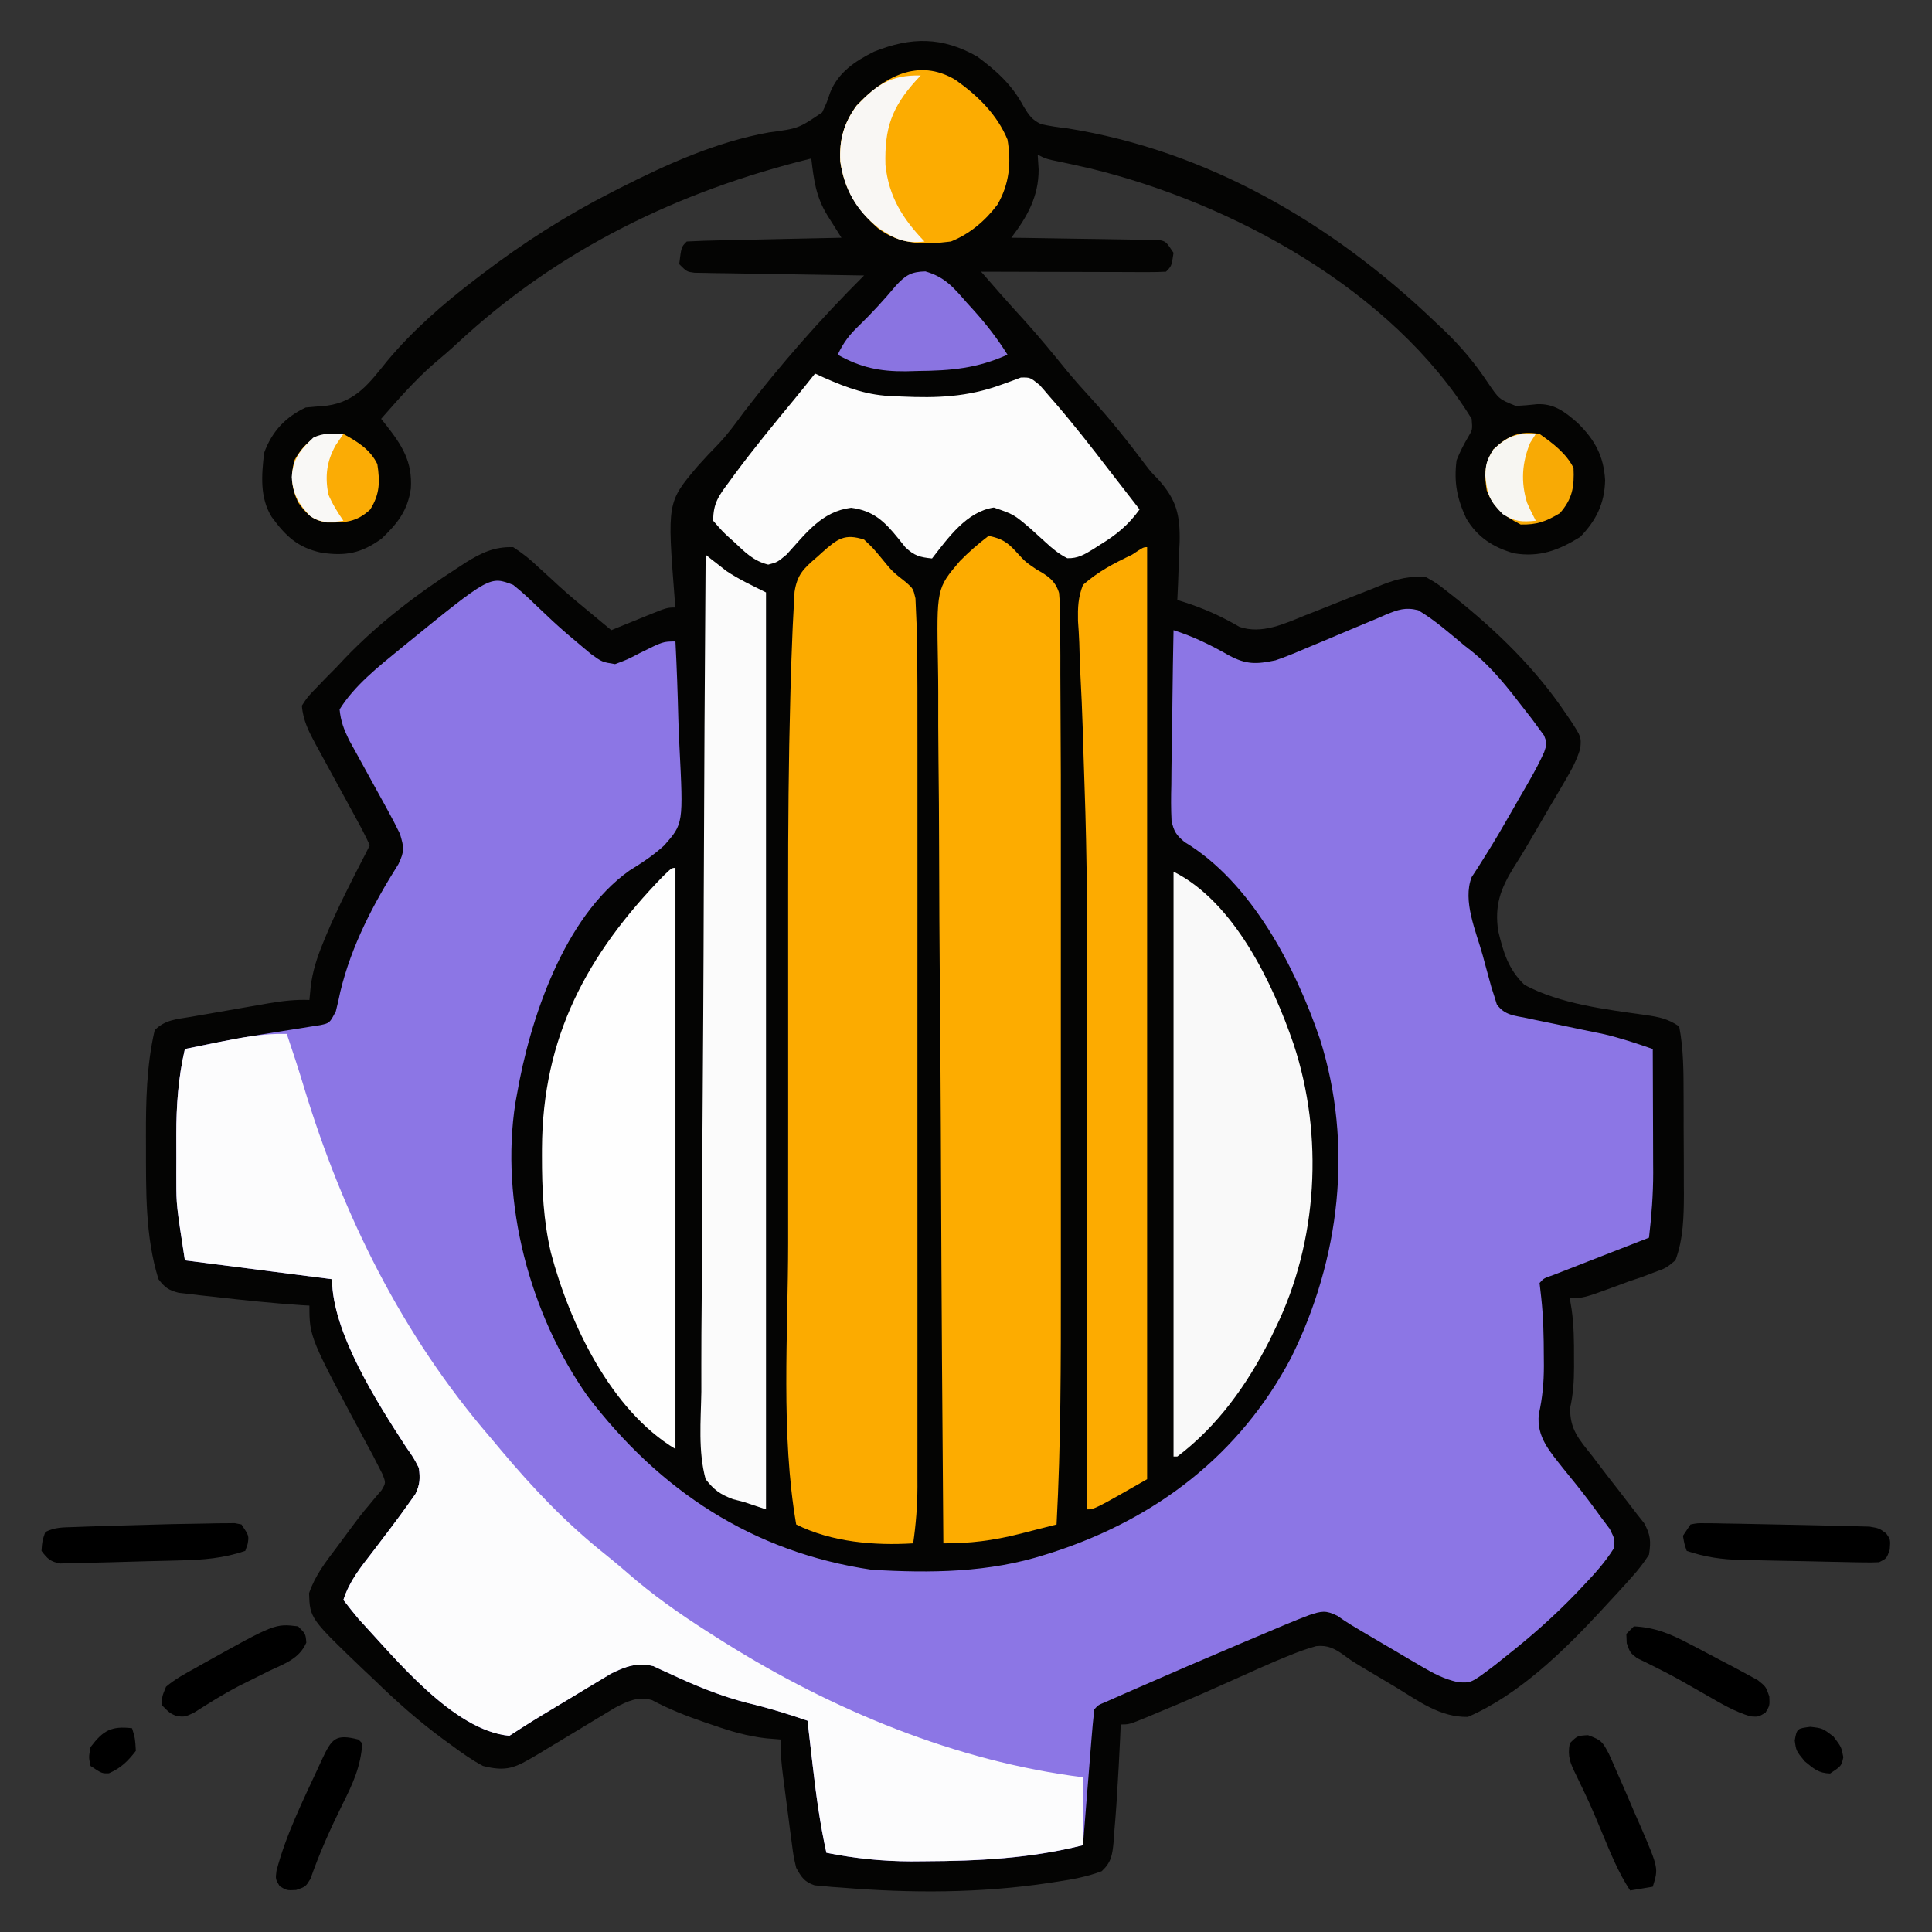 <?xml version="1.0" encoding="UTF-8"?>
<svg version="1.1" xmlns="http://www.w3.org/2000/svg" width="512" height="512">
<rect width="100%" height="100%" fill="#333333" stroke="none"/>
<path d="M0 0 C5.125 3.803 9.241 7.521 12.242 13.172 C13.632 15.461 14.445 16.738 16.883 17.888 C19.192 18.414 21.459 18.732 23.812 19 C61.071 24.947 94.019 44.243 121 70 C121.877 70.824 122.753 71.647 123.656 72.496 C128.255 76.931 131.91 81.289 135.438 86.625 C138.276 90.792 138.276 90.792 142.727 92.582 C144.607 92.486 146.485 92.33 148.355 92.113 C152.858 91.92 155.702 94.137 159 97 C163.628 101.51 166.032 105.858 166.375 112.312 C166.222 118.435 163.987 122.958 159.75 127.312 C153.987 130.849 149.056 132.74 142.238 131.633 C136.725 130.074 132.491 127.348 129.562 122.375 C127.1 117.056 126.278 112.806 127 107 C127.881 104.771 128.904 102.787 130.125 100.727 C131.226 98.877 131.226 98.877 131 96 C110.037 61.897 67.637 38.806 29.937 29.647 C26.557 28.869 23.171 28.126 19.774 27.43 C18 27 18 27 16 26 C16.082 27.299 16.165 28.599 16.25 29.938 C16.261 37.073 13.232 42.447 9 48 C10.232 48.015 11.463 48.029 12.732 48.044 C17.291 48.102 21.849 48.179 26.407 48.262 C28.382 48.296 30.357 48.324 32.332 48.346 C35.167 48.38 38.001 48.432 40.836 48.488 C41.722 48.495 42.609 48.501 43.522 48.508 C44.343 48.527 45.164 48.547 46.009 48.568 C46.733 48.579 47.457 48.59 48.203 48.601 C50 49 50 49 52 52 C51.483 55.517 51.483 55.517 50 57 C48.465 57.093 46.926 57.117 45.388 57.114 C44.407 57.113 43.427 57.113 42.416 57.113 C41.349 57.108 40.283 57.103 39.184 57.098 C37.554 57.096 37.554 57.096 35.892 57.093 C32.407 57.088 28.922 57.075 25.438 57.062 C23.081 57.057 20.725 57.053 18.369 57.049 C12.579 57.038 6.79 57.021 1 57 C2.118 58.28 3.236 59.559 4.354 60.839 C4.977 61.551 5.599 62.264 6.241 62.998 C8.259 65.294 10.312 67.556 12.375 69.812 C16.327 74.186 20.053 78.71 23.758 83.293 C25.895 85.873 28.107 88.347 30.375 90.812 C35.41 96.341 40.05 102.178 44.538 108.157 C46.013 110.072 46.013 110.072 47.878 111.978 C52.787 117.418 53.765 121.394 53.615 128.678 C53.557 129.795 53.498 130.912 53.438 132.062 C53.406 133.214 53.374 134.366 53.342 135.553 C53.26 138.371 53.145 141.184 53 144 C53.59 144.185 54.18 144.369 54.789 144.56 C60.064 146.255 64.66 148.306 69.445 151.109 C75.349 153.167 81.402 150.291 86.91 148.059 C88.409 147.469 89.909 146.88 91.408 146.291 C93.742 145.364 96.074 144.433 98.406 143.499 C100.675 142.594 102.948 141.701 105.223 140.809 C106.259 140.387 106.259 140.387 107.316 139.956 C111.358 138.377 114.663 137.557 119 138 C121.789 139.582 121.789 139.582 124.625 141.812 C125.136 142.213 125.648 142.614 126.175 143.027 C137.589 152.12 147.914 162.09 156.062 174.25 C156.469 174.841 156.876 175.432 157.296 176.04 C160.059 180.318 160.059 180.318 159.797 183.34 C158.857 186.476 157.494 188.968 155.832 191.789 C155.186 192.896 154.539 194.004 153.873 195.145 C153.187 196.305 152.5 197.465 151.812 198.625 C149.828 202.005 147.848 205.387 145.888 208.781 C144.682 210.838 143.438 212.874 142.147 214.879 C138.625 220.596 137.049 224.944 138.032 231.691 C139.436 237.43 140.662 241.785 145 246 C154.54 251.109 166.462 252.475 177.046 253.988 C180.677 254.513 182.897 254.932 186 257 C187.159 262.985 187.16 268.973 187.168 275.055 C187.171 275.996 187.175 276.938 187.178 277.908 C187.183 279.89 187.185 281.871 187.185 283.853 C187.187 286.859 187.206 289.865 187.225 292.871 C187.228 294.807 187.23 296.743 187.23 298.68 C187.238 299.565 187.245 300.451 187.252 301.364 C187.231 307.297 187.117 313.393 185 319 C182.526 321.053 182.526 321.053 179.441 322.164 C178.333 322.583 177.226 323.002 176.084 323.434 C174.922 323.827 173.76 324.22 172.562 324.625 C170.825 325.273 170.825 325.273 169.053 325.934 C160.676 329 160.676 329 157 329 C157.244 330.456 157.244 330.456 157.492 331.941 C158.11 336.281 158.147 340.56 158.125 344.938 C158.129 345.697 158.133 346.457 158.137 347.24 C158.13 350.997 157.935 354.346 157.121 358.016 C156.947 363.751 159.463 366.455 162.938 370.812 C163.532 371.598 164.126 372.383 164.739 373.192 C166.472 375.478 168.231 377.742 170 380 C171.619 382.073 173.221 384.156 174.812 386.25 C175.438 387.039 176.063 387.828 176.707 388.641 C178.414 391.755 178.553 393.491 178 397 C176.549 399.241 175.214 400.992 173.438 402.938 C172.946 403.492 172.455 404.046 171.949 404.617 C170.321 406.432 168.664 408.218 167 410 C166.438 410.611 165.876 411.222 165.297 411.852 C155.39 422.537 143.562 434.115 130 440 C122.673 440.124 117.077 435.884 111 432.188 C106.342 429.406 106.342 429.406 101.676 426.638 C99 425 99 425 97.043 423.553 C94.64 421.839 92.75 420.917 89.78 421.246 C87.085 421.985 84.581 422.928 82 424 C80.581 424.585 80.581 424.585 79.132 425.182 C76.048 426.498 72.992 427.866 69.938 429.25 C67.738 430.232 65.537 431.212 63.336 432.191 C62.264 432.669 61.193 433.146 60.089 433.637 C55.769 435.543 51.426 437.384 47.062 439.188 C46.017 439.624 46.017 439.624 44.951 440.069 C40.246 442 40.246 442 38 442 C37.951 443.163 37.902 444.325 37.852 445.523 C37.619 450.686 37.326 455.843 37 461 C36.919 462.296 36.919 462.296 36.837 463.618 C36.67 466.082 36.466 468.54 36.25 471 C36.201 471.758 36.151 472.517 36.1 473.298 C35.771 476.66 35.475 478.559 32.957 480.898 C29.15 482.317 25.448 483.033 21.438 483.625 C20.628 483.75 19.819 483.875 18.985 484.003 C0.845 486.728 -17.542 486.743 -35.812 485.25 C-36.695 485.188 -37.578 485.127 -38.488 485.063 C-39.71 484.947 -39.71 484.947 -40.957 484.828 C-41.668 484.765 -42.38 484.702 -43.113 484.638 C-45.853 483.712 -46.595 482.509 -48 480 C-48.708 476.963 -48.708 476.963 -49.168 473.441 C-49.424 471.532 -49.424 471.532 -49.686 469.584 C-49.768 468.924 -49.85 468.263 -49.935 467.583 C-50.186 465.571 -50.454 463.562 -50.725 461.553 C-52.114 450.945 -52.114 450.945 -52 446 C-53.299 445.893 -54.599 445.786 -55.938 445.676 C-60.883 445.123 -65.318 443.828 -70 442.188 C-70.785 441.921 -71.571 441.655 -72.38 441.381 C-77.137 439.741 -81.729 437.944 -86.176 435.566 C-89.812 434.437 -92.723 435.856 -95.983 437.551 C-97.062 438.203 -98.142 438.855 -99.254 439.527 C-99.837 439.876 -100.419 440.225 -101.02 440.585 C-102.872 441.696 -104.717 442.816 -106.562 443.938 C-108.413 445.053 -110.264 446.167 -112.116 447.279 C-113.795 448.289 -115.471 449.305 -117.147 450.32 C-122.462 453.45 -124.754 454.596 -131 453 C-133.919 451.456 -136.535 449.586 -139.188 447.625 C-139.93 447.088 -140.673 446.55 -141.438 445.997 C-148.085 441.104 -154.101 435.768 -160 430 C-160.81 429.241 -161.619 428.481 -162.453 427.699 C-176.863 413.902 -176.863 413.902 -177.098 407.223 C-175.507 402.552 -172.773 399.035 -169.812 395.125 C-169.247 394.361 -168.682 393.596 -168.1 392.809 C-163.446 386.53 -163.446 386.53 -161.166 383.823 C-160.599 383.136 -160.033 382.45 -159.449 381.742 C-158.931 381.14 -158.412 380.538 -157.878 379.917 C-156.73 377.957 -156.73 377.957 -157.684 375.576 C-158.118 374.726 -158.553 373.876 -159 373 C-159.407 372.2 -159.814 371.399 -160.233 370.575 C-160.687 369.739 -161.142 368.904 -161.609 368.043 C-177 339.373 -177 339.373 -177 331 C-177.66 330.963 -178.32 330.925 -179 330.887 C-186.9 330.362 -194.761 329.534 -202.625 328.625 C-204.226 328.454 -204.226 328.454 -205.859 328.28 C-206.867 328.159 -207.875 328.038 -208.914 327.914 C-209.821 327.81 -210.728 327.707 -211.663 327.6 C-214.347 326.911 -215.336 326.188 -217 324 C-220.546 312.662 -220.294 300.514 -220.312 288.75 C-220.316 288.028 -220.319 287.306 -220.323 286.563 C-220.349 277 -220.181 267.36 -218 258 C-215.238 255.238 -212.257 255.118 -208.543 254.492 C-207.803 254.362 -207.063 254.231 -206.301 254.097 C-204.734 253.823 -203.166 253.552 -201.597 253.286 C-199.206 252.878 -196.817 252.458 -194.428 252.035 C-192.904 251.77 -191.38 251.506 -189.855 251.242 C-189.144 251.117 -188.432 250.992 -187.699 250.863 C-184.094 250.255 -180.658 249.859 -177 250 C-176.888 248.824 -176.776 247.649 -176.66 246.438 C-176.143 242.341 -175.008 238.835 -173.438 235 C-173.051 234.057 -173.051 234.057 -172.657 233.095 C-169.497 225.542 -165.756 218.27 -162 211 C-161.67 210.34 -161.34 209.68 -161 209 C-162.119 206.587 -163.298 204.302 -164.586 201.98 C-164.962 201.285 -165.339 200.589 -165.726 199.873 C-166.935 197.64 -168.154 195.413 -169.375 193.188 C-170.588 190.972 -171.799 188.756 -173.002 186.535 C-173.751 185.151 -174.507 183.771 -175.269 182.394 C-177.121 178.978 -178.705 175.912 -179 172 C-177.48 169.676 -177.48 169.676 -175.188 167.312 C-174.35 166.441 -173.512 165.57 -172.648 164.672 C-171.774 163.79 -170.9 162.908 -170 162 C-169.229 161.18 -168.458 160.36 -167.664 159.516 C-158.667 150.13 -148.478 142.389 -137.562 135.375 C-136.913 134.949 -136.263 134.523 -135.593 134.084 C-131.462 131.509 -128.002 129.847 -123 130 C-120.406 131.698 -118.507 133.198 -116.312 135.312 C-115.099 136.419 -113.884 137.524 -112.668 138.629 C-112.061 139.191 -111.455 139.753 -110.83 140.333 C-108.009 142.903 -105.072 145.326 -102.125 147.75 C-101.138 148.57 -100.15 149.39 -99.133 150.234 C-98.429 150.817 -97.725 151.4 -97 152 C-95.94 151.567 -94.881 151.134 -93.789 150.688 C-92.401 150.125 -91.013 149.562 -89.625 149 C-88.926 148.714 -88.228 148.428 -87.508 148.133 C-82.227 146 -82.227 146 -80 146 C-80.102 144.861 -80.102 144.861 -80.206 143.699 C-82.195 118.1 -82.195 118.1 -74.125 108.562 C-72.361 106.581 -70.561 104.659 -68.697 102.771 C-66.177 100.141 -64.084 97.247 -61.938 94.312 C-52.117 81.569 -41.405 69.348 -30 58 C-30.584 57.992 -31.169 57.984 -31.771 57.975 C-37.838 57.89 -43.904 57.79 -49.971 57.683 C-52.237 57.644 -54.503 57.609 -56.769 57.578 C-60.02 57.533 -63.272 57.475 -66.523 57.414 C-67.541 57.403 -68.559 57.391 -69.608 57.379 C-70.548 57.359 -71.489 57.339 -72.458 57.319 C-73.704 57.299 -73.704 57.299 -74.975 57.278 C-77 57 -77 57 -79 55 C-78.444 50.444 -78.444 50.444 -77 49 C-73.972 48.84 -70.964 48.74 -67.934 48.684 C-67.025 48.663 -66.116 48.642 -65.18 48.621 C-62.266 48.555 -59.352 48.496 -56.438 48.438 C-54.467 48.394 -52.496 48.351 -50.525 48.307 C-45.684 48.199 -40.842 48.098 -36 48 C-36.346 47.452 -36.693 46.903 -37.05 46.338 C-37.729 45.258 -37.729 45.258 -38.422 44.156 C-39.096 43.086 -39.096 43.086 -39.784 41.994 C-42.797 37.053 -43.334 32.649 -44 27 C-79.194 35.645 -111.125 51.103 -137.844 75.996 C-139.847 77.858 -141.906 79.617 -144 81.375 C-149.117 85.811 -153.527 90.931 -158 96 C-157.59 96.508 -157.18 97.016 -156.758 97.539 C-152.451 103.042 -149.656 107.302 -150.125 114.5 C-150.979 120.351 -153.644 123.703 -157.875 127.75 C-163.269 131.634 -167.371 132.422 -173.828 131.469 C-180.17 130.1 -183.304 127.031 -187 122 C-190.201 116.822 -189.679 110.863 -189 105 C-186.95 99.396 -183.399 95.552 -178 93 C-176.106 92.817 -174.21 92.652 -172.312 92.5 C-164.527 91.414 -161.019 86.366 -156.359 80.627 C-149.546 72.47 -141.428 65.427 -133 59 C-132.357 58.507 -131.714 58.015 -131.051 57.507 C-120.221 49.282 -109.113 42.179 -97 36 C-96.225 35.603 -95.45 35.206 -94.652 34.797 C-82.157 28.466 -69.14 22.589 -55.27 20.098 C-47.393 19.041 -47.393 19.041 -41.109 14.777 C-39.902 12.207 -39.902 12.207 -39.004 9.535 C-36.885 4.185 -32.367 1.178 -27.355 -1.316 C-17.555 -5.25 -9.294 -5.301 0 0 Z " fill="#040403" transform="translate(259,15)"/>
<path d="M0 0 C2.014 1.616 3.798 3.198 5.625 5 C6.678 6 7.732 6.997 8.789 7.992 C9.586 8.746 9.586 8.746 10.399 9.515 C12.867 11.804 15.414 13.969 18 16.125 C18.866 16.849 19.733 17.574 20.625 18.32 C23.558 20.444 23.558 20.444 27 21 C30.226 19.804 30.226 19.804 33.562 18.062 C39.708 15 39.708 15 43 15 C43.358 21.899 43.601 28.796 43.769 35.703 C43.839 38.047 43.934 40.391 44.056 42.732 C45.099 63.304 45.099 63.304 40.028 69.045 C37.174 71.673 34.068 73.709 30.773 75.737 C13.424 88.101 4.429 115.141 1 135 C0.869 135.712 0.737 136.423 0.602 137.156 C-3.538 163.563 4.411 193.297 19.715 215 C38.757 239.999 63.443 256.347 95 261 C110.618 261.932 126.021 261.788 141 257 C141.679 256.786 142.358 256.571 143.058 256.351 C170.39 247.462 192.619 230.495 206.155 204.809 C219.121 178.684 222.702 148.385 213.787 120.311 C207.314 101.308 195.59 78.786 177.91 68.139 C175.725 66.307 175.069 65.325 174.472 62.503 C174.305 59.292 174.326 56.132 174.414 52.918 C174.423 51.749 174.431 50.579 174.44 49.375 C174.473 45.645 174.549 41.917 174.625 38.188 C174.655 35.657 174.682 33.126 174.707 30.596 C174.773 24.396 174.874 18.198 175 12 C180.259 13.679 184.927 15.964 189.701 18.697 C194.317 21.156 196.963 21.046 202 20 C204.784 19.063 207.467 17.931 210.164 16.77 C211.713 16.125 213.263 15.481 214.812 14.838 C217.229 13.824 219.643 12.805 222.054 11.776 C224.397 10.779 226.748 9.804 229.102 8.832 C229.819 8.519 230.537 8.205 231.277 7.882 C234.475 6.574 236.437 5.859 239.842 6.715 C244.256 9.344 248.062 12.719 252 16 C252.934 16.729 252.934 16.729 253.887 17.473 C259.433 21.907 263.691 27.392 268 33 C268.652 33.837 269.305 34.673 269.977 35.535 C270.541 36.307 271.106 37.079 271.688 37.875 C272.186 38.553 272.685 39.231 273.199 39.93 C274 42 274 42 273.211 44.338 C272.06 46.868 270.813 49.253 269.426 51.66 C268.926 52.531 268.426 53.401 267.911 54.298 C267.12 55.667 267.12 55.667 266.312 57.062 C265.777 58 265.241 58.938 264.689 59.905 C262.394 63.911 260.093 67.903 257.617 71.801 C256.98 72.815 256.344 73.83 255.688 74.875 C255.134 75.718 254.581 76.561 254.012 77.43 C251.517 83.768 255.188 91.858 256.938 98.188 C257.335 99.664 257.335 99.664 257.74 101.17 C258 102.118 258.26 103.066 258.527 104.043 C258.762 104.899 258.996 105.755 259.238 106.637 C259.489 107.417 259.741 108.197 260 109 C260.335 110.087 260.335 110.087 260.676 111.196 C262.778 114.06 265.25 114.115 268.66 114.816 C269.324 114.959 269.988 115.102 270.672 115.249 C272.799 115.703 274.93 116.134 277.062 116.562 C279.169 116.999 281.274 117.441 283.378 117.887 C285.305 118.294 287.235 118.688 289.164 119.08 C293.546 120.131 297.751 121.509 302 123 C302.025 128.514 302.043 134.027 302.055 139.541 C302.06 141.412 302.067 143.284 302.075 145.156 C302.088 147.862 302.093 150.568 302.098 153.273 C302.103 154.097 302.108 154.92 302.113 155.768 C302.114 161.565 301.672 167.243 301 173 C300.157 173.328 299.314 173.656 298.446 173.994 C295.327 175.209 292.209 176.426 289.092 177.645 C287.741 178.172 286.39 178.699 285.038 179.225 C283.099 179.979 281.161 180.737 279.223 181.496 C278.055 181.952 276.887 182.407 275.684 182.877 C273.125 183.748 273.125 183.748 272 185 C272.144 186.279 272.289 187.558 272.438 188.875 C273.013 194.073 273.116 199.214 273.125 204.438 C273.132 205.272 273.138 206.107 273.145 206.967 C273.144 211.425 272.775 215.383 271.812 219.75 C271.121 225.865 274.796 229.719 278.375 234.292 C279.401 235.569 280.432 236.842 281.469 238.111 C283.849 241.047 286.1 244.062 288.312 247.125 C289.072 248.138 289.831 249.151 290.613 250.195 C292 253 292 253 291.625 255.422 C289.347 259.036 286.628 262.038 283.688 265.125 C283.065 265.784 282.443 266.442 281.802 267.121 C275.918 273.252 269.677 278.755 263 284 C262.068 284.748 261.136 285.495 260.176 286.266 C253.848 291.071 253.848 291.071 250.236 290.77 C246.647 289.916 244.079 288.597 240.902 286.727 C239.771 286.067 238.64 285.407 237.475 284.727 C236.295 284.026 235.116 283.326 233.938 282.625 C232.755 281.931 231.572 281.239 230.389 280.547 C221.373 275.26 221.373 275.26 218.44 273.216 C215.353 271.678 214.243 271.938 211 273 C208.852 273.806 206.723 274.664 204.609 275.555 C203.995 275.812 203.381 276.07 202.749 276.335 C200.747 277.177 198.748 278.026 196.75 278.875 C195.366 279.459 193.983 280.044 192.599 280.628 C183.582 284.443 174.592 288.319 165.625 292.25 C164.562 292.715 163.5 293.18 162.405 293.66 C161.439 294.087 160.472 294.513 159.477 294.953 C158.209 295.512 158.209 295.512 156.917 296.083 C155.038 296.851 155.038 296.851 154 298 C153.697 300.661 153.452 303.304 153.246 305.973 C153.181 306.77 153.116 307.568 153.049 308.39 C152.841 310.947 152.639 313.505 152.438 316.062 C152.298 317.792 152.158 319.522 152.018 321.252 C151.674 325.501 151.335 329.75 151 334 C137.131 337.547 123.346 338.19 109.062 338.25 C107.855 338.259 106.648 338.268 105.404 338.278 C97.748 338.252 90.506 337.51 83 336 C81.311 328.336 80.263 320.668 79.375 312.875 C79.241 311.728 79.107 310.58 78.969 309.398 C78.642 306.599 78.319 303.8 78 301 C72.747 299.184 67.538 297.594 62.125 296.312 C54.901 294.457 48.27 291.72 41.522 288.554 C40.38 288.038 40.38 288.038 39.215 287.512 C38.546 287.197 37.877 286.882 37.187 286.557 C32.943 285.476 29.721 286.641 25.888 288.551 C24.807 289.203 23.727 289.855 22.613 290.527 C22.03 290.876 21.446 291.225 20.845 291.585 C18.995 292.694 17.154 293.815 15.312 294.938 C14.065 295.688 12.817 296.437 11.568 297.186 C5.223 300.995 5.223 300.995 -1 305 C-15.887 303.66 -31.363 284.346 -41 274 C-42.36 272.355 -43.707 270.698 -45 269 C-43.41 263.998 -40.419 260.339 -37.25 256.25 C-36.165 254.823 -35.082 253.394 -34 251.965 C-33.482 251.281 -32.964 250.598 -32.43 249.894 C-30.666 247.558 -28.931 245.209 -27.25 242.812 C-26.577 241.863 -26.577 241.863 -25.891 240.895 C-24.694 238.35 -24.623 236.791 -25 234 C-26.4 231.297 -26.4 231.297 -28.375 228.5 C-35.828 217.032 -48 198.125 -48 184 C-67.305 181.525 -67.305 181.525 -87 179 C-89.254 164.349 -89.254 164.349 -89.266 158.117 C-89.268 157.451 -89.269 156.786 -89.271 156.1 C-89.273 154.717 -89.269 153.334 -89.261 151.952 C-89.25 149.87 -89.261 147.789 -89.273 145.707 C-89.28 137.942 -88.758 130.578 -87 123 C-84.98 122.579 -82.959 122.164 -80.938 121.75 C-80.291 121.617 -79.644 121.484 -78.978 121.348 C-74.649 120.478 -70.313 119.714 -65.953 119.016 C-64.401 118.763 -64.401 118.763 -62.817 118.505 C-60.745 118.171 -58.671 117.847 -56.595 117.534 C-55.162 117.301 -55.162 117.301 -53.699 117.062 C-52.842 116.93 -51.984 116.797 -51.1 116.66 C-48.63 116.125 -48.63 116.125 -47 113 C-46.558 111.282 -46.17 109.55 -45.812 107.812 C-42.857 95.564 -37.083 84.589 -30.406 73.988 C-28.749 70.466 -28.929 69.65 -30 66 C-31.05 63.822 -32.173 61.678 -33.344 59.562 C-33.837 58.659 -33.837 58.659 -34.341 57.737 C-35.388 55.821 -36.443 53.91 -37.5 52 C-38.893 49.483 -40.277 46.962 -41.656 44.438 C-42.273 43.322 -42.89 42.207 -43.525 41.059 C-44.873 38.263 -45.717 36.079 -46 33 C-42.107 26.723 -35.691 21.639 -30 17 C-29.492 16.585 -28.983 16.169 -28.459 15.741 C-6.164 -2.386 -6.164 -2.386 0 0 Z " fill="#8C76E5" transform="translate(136,155)"/>
<path d="M0 0 C1.561 4.596 3.076 9.199 4.473 13.848 C14.824 48.05 30.564 79.83 54 107 C54.957 108.14 55.913 109.28 56.867 110.422 C65.248 120.395 73.949 129.582 84.164 137.723 C87.083 140.066 89.911 142.498 92.75 144.938 C99.474 150.536 106.598 155.346 114 160 C114.635 160.402 115.269 160.804 115.923 161.218 C144.482 179.131 177.383 192.798 211 197 C211 202.94 211 208.88 211 215 C197.052 218.487 183.405 219.19 169.062 219.25 C167.251 219.264 167.251 219.264 165.404 219.278 C157.748 219.252 150.506 218.51 143 217 C141.311 209.336 140.263 201.668 139.375 193.875 C139.241 192.728 139.107 191.58 138.969 190.398 C138.642 187.599 138.319 184.8 138 182 C132.747 180.184 127.538 178.594 122.125 177.312 C114.901 175.457 108.27 172.72 101.522 169.554 C100.38 169.038 100.38 169.038 99.215 168.512 C98.546 168.197 97.877 167.882 97.187 167.557 C92.943 166.476 89.721 167.641 85.888 169.551 C84.807 170.203 83.727 170.855 82.613 171.527 C81.738 172.051 81.738 172.051 80.845 172.585 C78.995 173.694 77.154 174.815 75.312 175.938 C74.065 176.688 72.817 177.437 71.568 178.186 C65.223 181.995 65.223 181.995 59 186 C44.113 184.66 28.637 165.346 19 155 C17.64 153.355 16.293 151.698 15 150 C16.59 144.998 19.581 141.339 22.75 137.25 C23.835 135.823 24.918 134.394 26 132.965 C26.518 132.281 27.036 131.598 27.57 130.894 C29.334 128.558 31.069 126.209 32.75 123.812 C33.199 123.18 33.647 122.547 34.109 121.895 C35.306 119.35 35.377 117.791 35 115 C33.6 112.297 33.6 112.297 31.625 109.5 C24.172 98.032 12 79.125 12 65 C-0.87 63.35 -13.74 61.7 -27 60 C-29.254 45.349 -29.254 45.349 -29.266 39.117 C-29.268 38.451 -29.269 37.786 -29.271 37.1 C-29.273 35.717 -29.269 34.334 -29.261 32.952 C-29.25 30.87 -29.261 28.789 -29.273 26.707 C-29.28 18.942 -28.758 11.578 -27 4 C-24.646 3.518 -22.292 3.04 -19.938 2.562 C-19.281 2.428 -18.624 2.293 -17.947 2.154 C-11.994 0.952 -6.1 -0.185 0 0 Z " fill="#FCFCFD" transform="translate(76,274)"/>
<path d="M0 0 C2.316 2.18 2.316 2.18 4.562 4.875 C7.488 8.469 7.488 8.469 11.09 11.292 C13 13 13 13 13.605 15.559 C13.65 16.619 13.695 17.679 13.742 18.771 C13.797 20.033 13.852 21.295 13.909 22.596 C13.944 24.064 13.974 25.532 14 27 C14.014 27.795 14.028 28.589 14.042 29.408 C14.141 36.161 14.136 42.914 14.129 49.667 C14.131 51.932 14.133 54.197 14.135 56.462 C14.139 62.575 14.138 68.689 14.134 74.802 C14.132 81.213 14.134 87.625 14.136 94.037 C14.138 105.482 14.135 116.928 14.129 128.374 C14.125 138.74 14.126 149.106 14.13 159.472 C14.136 171.538 14.138 183.604 14.135 195.67 C14.133 202.047 14.133 208.425 14.136 214.802 C14.139 220.792 14.137 226.782 14.131 232.773 C14.13 234.969 14.13 237.165 14.133 239.361 C14.135 242.362 14.132 245.362 14.127 248.363 C14.129 249.228 14.131 250.094 14.134 250.987 C14.117 256.078 13.73 260.96 13 266 C2.744 266.632 -8.625 265.687 -18 261 C-22.121 236.956 -20.154 210.716 -20.134 186.341 C-20.132 182.07 -20.134 177.799 -20.136 173.528 C-20.138 166.355 -20.135 159.182 -20.13 152.009 C-20.125 143.824 -20.127 135.639 -20.132 127.454 C-20.137 120.325 -20.137 113.195 -20.135 106.065 C-20.133 101.853 -20.133 97.64 -20.136 93.427 C-20.148 76.125 -20.024 58.837 -19.554 41.541 C-19.535 40.802 -19.515 40.063 -19.495 39.302 C-19.367 34.532 -19.2 29.767 -19 25 C-18.973 24.336 -18.945 23.672 -18.917 22.988 C-18.831 21.058 -18.724 19.129 -18.617 17.2 C-18.558 16.093 -18.498 14.986 -18.437 13.846 C-17.736 9.278 -16.044 7.671 -12.562 4.688 C-12.059 4.234 -11.556 3.781 -11.037 3.314 C-7.084 -0.187 -5.168 -1.685 0 0 Z " fill="#FCAB00" transform="translate(229,143)"/>
<path d="M0 0 C3.459 0.747 4.913 1.616 7.312 4.25 C9.743 6.91 9.743 6.91 12.701 8.918 C15.627 10.559 17.636 11.831 18.661 15.122 C18.93 17.94 18.961 20.687 18.929 23.518 C18.952 25.201 18.952 25.201 18.975 26.919 C19.01 30.206 19.012 33.491 19.002 36.779 C18.999 39.925 19.025 43.071 19.049 46.217 C19.138 57.665 19.142 69.112 19.134 80.56 C19.132 85.93 19.134 91.301 19.136 96.671 C19.138 105.681 19.135 114.691 19.13 123.701 C19.125 134.045 19.127 144.389 19.132 154.733 C19.137 163.692 19.137 172.652 19.135 181.612 C19.133 186.928 19.133 192.245 19.136 197.562 C19.148 219.062 19.149 240.524 18 262 C16.091 262.485 14.183 262.97 12.274 263.455 C10.852 263.816 9.431 264.179 8.009 264.543 C1.211 266.256 -4.993 267.043 -12 267 C-12.274 234.863 -12.486 202.727 -12.613 170.59 C-12.628 166.791 -12.643 162.992 -12.659 159.194 C-12.662 158.437 -12.665 157.681 -12.669 156.902 C-12.721 144.676 -12.815 132.45 -12.926 120.224 C-13.038 107.669 -13.105 95.114 -13.129 82.558 C-13.145 74.816 -13.197 67.077 -13.295 59.337 C-13.366 53.39 -13.373 47.444 -13.357 41.496 C-13.361 39.065 -13.384 36.634 -13.43 34.203 C-13.796 13.934 -13.796 13.934 -7.612 6.678 C-5.208 4.231 -2.725 2.085 0 0 Z " fill="#FDAC00" transform="translate(262,142)"/>
<path d="M0 0 C16.047 8.024 26.302 29.57 31.812 45.688 C39.852 69.915 38.242 98.076 27 121 C26.246 122.566 26.246 122.566 25.477 124.164 C19.462 135.996 11.691 146.939 1 155 C0.67 155 0.34 155 0 155 C0 103.85 0 52.7 0 0 Z " fill="#F9F9F9" transform="translate(311,231)"/>
<path d="M0 0 C0 50.82 0 101.64 0 154 C-17.171 143.697 -28.044 120.696 -33 102 C-35.002 93.461 -35.388 85.125 -35.375 76.375 C-35.374 75.714 -35.373 75.054 -35.372 74.373 C-35.243 44.854 -23.488 22.98 -3.227 2.148 C-1 0 -1 0 0 0 Z " fill="#FEFEFE" transform="translate(179,230)"/>
<path d="M0 0 C0 81.51 0 163.02 0 247 C-14 255 -14 255 -16 255 C-15.999 254.175 -15.998 253.35 -15.997 252.499 C-15.975 232.02 -15.958 211.541 -15.948 191.061 C-15.943 180.193 -15.934 169.325 -15.921 158.457 C-15.912 150.791 -15.909 143.124 -15.907 135.457 C-15.906 130.689 -15.901 125.922 -15.889 121.155 C-15.841 101.802 -15.895 82.478 -16.592 63.135 C-16.683 60.561 -16.765 57.987 -16.844 55.413 C-16.869 54.584 -16.895 53.755 -16.921 52.901 C-16.971 51.258 -17.021 49.615 -17.071 47.973 C-17.218 43.276 -17.425 38.588 -17.68 33.896 C-17.821 31.04 -17.91 28.185 -17.984 25.326 C-18.051 23.402 -18.185 21.481 -18.322 19.561 C-18.388 15.936 -18.309 13.388 -17 10 C-13 6.466 -8.825 4.298 -4 2 C-1 0 -1 0 0 0 Z " fill="#FDAB00" transform="translate(304,145)"/>
<path d="M0 0 C0.485 0.387 0.969 0.773 1.469 1.172 C2.139 1.693 2.809 2.213 3.5 2.75 C4.15 3.26 4.799 3.771 5.469 4.297 C8.781 6.525 12.429 8.215 16 10 C16 90.19 16 170.38 16 253 C14.02 252.34 12.04 251.68 10 251 C8.647 250.657 8.647 250.657 7.266 250.307 C3.859 249.003 2.263 247.903 0 245 C-2.029 237.59 -1.259 229.43 -1.135 221.829 C-1.132 219.414 -1.134 216.999 -1.14 214.585 C-1.142 209.387 -1.114 204.19 -1.057 198.993 C-0.976 191.478 -0.95 183.964 -0.937 176.449 C-0.916 164.257 -0.849 152.064 -0.754 139.872 C-0.663 128.03 -0.592 116.188 -0.549 104.346 C-0.547 103.615 -0.544 102.885 -0.541 102.133 C-0.528 98.469 -0.516 94.806 -0.503 91.142 C-0.4 60.761 -0.223 30.381 0 0 Z " fill="#FBFBFB" transform="translate(187,147)"/>
<path d="M0 0 C0.762 0.349 1.524 0.699 2.309 1.059 C8.683 3.868 14.047 5.841 21 6 C21.637 6.03 22.274 6.059 22.931 6.09 C32.301 6.511 40.365 6.232 49.301 2.973 C50.192 2.652 51.082 2.331 52 2 C52.837 1.688 53.673 1.376 54.535 1.055 C57 1 57 1 59.508 3.035 C60.398 4.028 61.27 5.039 62.125 6.062 C62.596 6.601 63.067 7.14 63.552 7.695 C68.499 13.422 73.16 19.389 77.766 25.393 C79.561 27.73 81.375 30.052 83.188 32.375 C84.125 33.583 85.063 34.791 86 36 C83.049 40.123 79.792 42.777 75.5 45.375 C74.932 45.742 74.363 46.11 73.777 46.488 C71.421 47.937 69.653 49.02 66.84 48.934 C64.576 47.785 62.927 46.411 61.062 44.688 C60.37 44.06 59.678 43.432 58.965 42.785 C58.316 42.196 57.668 41.607 57 41 C52.647 37.309 52.647 37.309 47.375 35.5 C40.188 36.565 35.278 43.518 31 49 C27.794 48.677 26.306 48.291 23.938 46.039 C23.298 45.242 22.659 44.446 22 43.625 C18.389 39.155 15.409 36.307 9.562 35.562 C1.729 36.524 -2.443 42.386 -7.535 47.953 C-10 50 -10 50 -12.414 50.625 C-16.216 49.706 -18.56 47.379 -21.312 44.75 C-22.137 44.013 -22.137 44.013 -22.979 43.262 C-24.551 41.797 -24.551 41.797 -27 39 C-27 34.299 -25.493 32.346 -22.812 28.75 C-22.373 28.148 -21.934 27.546 -21.482 26.926 C-16.359 19.988 -10.88 13.333 -5.388 6.687 C-3.569 4.476 -1.781 2.241 0 0 Z " fill="#FCFCFC" transform="translate(216,99)"/>
<path d="M0 0 C5.827 4.131 10.985 9.126 13.75 15.812 C14.795 21.99 14.239 27.569 11.09 33.027 C7.895 37.284 3.717 40.838 -1.25 42.812 C-8.385 43.709 -14.716 43.72 -20.605 39.293 C-26.205 34.252 -29.501 29.026 -30.57 21.582 C-30.866 15.864 -29.632 11.448 -26.25 6.812 C-19.082 -0.79 -9.954 -5.984 0 0 Z " fill="#FCAC01" transform="translate(253.25,21.188)"/>
<path d="M0 0 C5.171 1.477 7.492 4.284 10.949 8.262 C11.853 9.253 11.853 9.253 12.775 10.264 C16.143 14.008 19.088 17.808 21.762 22.074 C13.701 25.71 6.828 26.306 -1.988 26.387 C-3.558 26.43 -3.558 26.43 -5.16 26.475 C-12.097 26.531 -17.172 25.482 -23.238 22.074 C-21.712 18.858 -20.14 16.787 -17.551 14.324 C-14.079 10.953 -10.89 7.445 -7.781 3.738 C-5.244 1.002 -3.759 0.086 0 0 Z " fill="#8A74E1" transform="translate(245.238,71.926)"/>
<path d="M0 0 C3.06 -0.073 6.12 -0.121 9.181 -0.159 C10.103 -0.18 11.026 -0.201 11.977 -0.223 C12.82 -0.228 13.663 -0.232 14.532 -0.237 C15.265 -0.246 15.998 -0.256 16.753 -0.265 C17.646 -0.089 17.646 -0.089 18.556 0.091 C20.556 3.091 20.556 3.091 20.181 5.279 C19.974 5.877 19.768 6.475 19.556 7.091 C13.763 9.049 8.444 9.472 2.353 9.611 C1.393 9.637 0.433 9.664 -0.555 9.691 C-2.572 9.744 -4.589 9.791 -6.606 9.834 C-9.699 9.904 -12.79 10 -15.882 10.097 C-17.845 10.145 -19.809 10.191 -21.772 10.236 C-22.697 10.267 -23.622 10.298 -24.576 10.33 C-25.434 10.344 -26.292 10.358 -27.176 10.372 C-28.307 10.399 -28.307 10.399 -29.46 10.428 C-32.02 9.994 -32.913 9.156 -34.444 7.091 C-34.257 4.466 -34.257 4.466 -33.444 2.091 C-30.843 0.79 -28.809 0.879 -25.897 0.775 C-24.752 0.733 -23.606 0.69 -22.426 0.647 C-21.195 0.608 -19.963 0.569 -18.694 0.529 C-17.443 0.489 -16.193 0.448 -14.904 0.407 C-9.936 0.256 -4.968 0.132 0 0 Z " fill="#000000" transform="translate(45.444,403.909)"/>
<path d="M0 0 C1.802 -0.356 1.802 -0.356 4.023 -0.328 C5.288 -0.322 5.288 -0.322 6.579 -0.315 C7.502 -0.294 8.424 -0.272 9.375 -0.25 C10.806 -0.23 10.806 -0.23 12.267 -0.21 C14.365 -0.176 16.462 -0.133 18.56 -0.083 C20.951 -0.025 23.342 0.023 25.733 0.063 C29.552 0.128 33.369 0.217 37.188 0.312 C39.022 0.346 39.022 0.346 40.894 0.38 C42.607 0.434 42.607 0.434 44.355 0.488 C45.373 0.514 46.39 0.541 47.438 0.568 C50 1 50 1 51.865 2.368 C53 4 53 4 52.812 6.625 C52 9 52 9 50 10 C48.617 10.071 47.23 10.079 45.845 10.053 C44.558 10.033 44.558 10.033 43.244 10.012 C42.314 9.991 41.384 9.971 40.426 9.949 C39.469 9.93 38.511 9.911 37.525 9.892 C35.495 9.85 33.465 9.805 31.435 9.758 C28.343 9.688 25.251 9.634 22.158 9.58 C20.185 9.537 18.212 9.494 16.238 9.449 C15.318 9.435 14.398 9.42 13.45 9.405 C8.28 9.268 3.903 8.666 -1 7 C-1.625 5.188 -1.625 5.188 -2 3 C-1.34 2.01 -0.68 1.02 0 0 Z " fill="#000000" transform="translate(448,404)"/>
<path d="M0 0 C-0.398 0.424 -0.797 0.848 -1.207 1.285 C-7.728 8.504 -9.605 13.985 -9.348 23.715 C-8.452 32.181 -4.781 37.956 1 44 C-4.122 44.64 -6.997 43.282 -11.109 40.48 C-17.037 35.838 -20.263 30.133 -21.32 22.77 C-21.615 17.057 -20.388 12.627 -17 8 C-11.61 2.393 -7.945 -0.177 0 0 Z " fill="#F9F7F4" transform="translate(244,20)"/>
<path d="M0 0 C3.48 2.446 7.073 5.147 9 9 C9.227 14.025 8.735 17.16 5.375 21 C1.612 23.23 -0.625 24.078 -5 24 C-9.366 21.817 -12.14 19.547 -14 15 C-14.709 10.69 -14.546 7.897 -12.25 4.125 C-8.383 0.472 -5.386 -0.932 0 0 Z " fill="#F8AA05" transform="translate(408,115)"/>
<path d="M0 0 C3.761 2.065 7.097 4.087 9 8 C9.712 12.678 9.665 15.936 7.125 20 C3.484 23.427 0.426 23.528 -4.445 23.465 C-8.207 22.78 -9.821 21.194 -11.996 18.133 C-13.77 14.363 -14.003 11.034 -13 7 C-9.805 1.394 -6.388 -0.614 0 0 Z " fill="#FBAC05" transform="translate(91,115)"/>
<path d="M0 0 C3.533 1.303 3.824 1.722 5.5 4.891 C6.243 6.512 6.961 8.146 7.656 9.789 C8.036 10.642 8.415 11.495 8.806 12.374 C9.947 14.961 11.053 17.561 12.156 20.164 C12.804 21.638 13.452 23.112 14.102 24.586 C18.674 35.281 18.674 35.281 17.156 40.164 C14.186 40.659 14.186 40.659 11.156 41.164 C7.992 36.362 5.928 31.136 3.719 25.852 C0.503 18.174 0.503 18.174 -3.105 10.676 C-4.73 7.394 -5.473 5.732 -4.844 2.164 C-2.844 0.164 -2.844 0.164 0 0 Z " fill="#000000" transform="translate(420.844,459.836)"/>
<path d="M0 0 C0.33 0.33 0.66 0.66 1 1 C0.648 7.115 -1.529 11.765 -4.25 17.188 C-7.449 23.685 -10.346 30.101 -12.734 36.945 C-14 39 -14 39 -16.523 39.875 C-19 40 -19 40 -20.875 38.875 C-22 37 -22 37 -21.73 34.805 C-19.288 25.427 -14.818 16.397 -10.75 7.625 C-10.409 6.882 -10.068 6.138 -9.717 5.372 C-7.059 -0.265 -6.13 -1.572 0 0 Z " fill="#000000" transform="translate(95,461)"/>
<path d="M0 0 C2 2 2 2 2.176 4.32 C0.257 8.694 -3.644 9.879 -7.812 11.875 C-9.551 12.741 -11.288 13.609 -13.023 14.48 C-13.874 14.904 -14.724 15.327 -15.601 15.763 C-19.766 17.91 -23.702 20.4 -27.652 22.918 C-30 24 -30 24 -32.191 23.801 C-34 23 -34 23 -36 21 C-36.109 18.684 -36.109 18.684 -35 16 C-32.623 13.992 -29.973 12.553 -27.25 11.062 C-26.104 10.415 -26.104 10.415 -24.935 9.754 C-6.116 -0.738 -6.116 -0.738 0 0 Z " fill="#000000" transform="translate(79,431)"/>
<path d="M0 0 C5.625 0.266 9.812 2.058 14.688 4.625 C15.377 4.982 16.067 5.339 16.778 5.706 C18.859 6.792 20.929 7.895 23 9 C23.623 9.324 24.247 9.647 24.889 9.981 C26.582 10.863 28.26 11.775 29.938 12.688 C30.895 13.207 31.853 13.726 32.84 14.262 C35 16 35 16 35.887 18.59 C36 21 36 21 34.875 22.875 C33 24 33 24 30.922 23.863 C26.719 22.622 23.16 20.492 19.375 18.312 C17.77 17.398 16.165 16.484 14.559 15.57 C13.781 15.127 13.004 14.684 12.203 14.228 C10.291 13.162 8.369 12.153 6.41 11.18 C5.429 10.687 4.448 10.195 3.438 9.688 C2.591 9.279 1.744 8.87 0.871 8.449 C-1 7 -1 7 -1.902 4.457 C-1.935 3.646 -1.967 2.835 -2 2 C-1.34 1.34 -0.68 0.68 0 0 Z " fill="#000000" transform="translate(433,431)"/>
<path d="M0 0 C-0.495 0.784 -0.99 1.567 -1.5 2.375 C-3.66 7.594 -4.005 12.748 -2.32 18.199 C-1.624 19.834 -0.822 21.424 0 23 C-3.732 23.347 -5.541 23.292 -8.75 21.25 C-12.258 17.742 -12.898 16.073 -13.375 11.062 C-13.293 7.905 -12.971 6.953 -11.25 4.125 C-7.527 0.609 -5.126 -0.285 0 0 Z " fill="#F7F6F2" transform="translate(407,115)"/>
<path d="M0 0 C-0.66 0.969 -1.32 1.939 -2 2.938 C-4.448 7.266 -4.892 11.12 -4 16 C-2.892 18.604 -1.605 20.643 0 23 C-3.369 23.472 -5.907 23.754 -8.801 21.758 C-11.867 18.582 -13.416 15.885 -13.688 11.438 C-13.362 6.56 -11.481 4.315 -8 1 C-5.291 -0.354 -2.991 -0.065 0 0 Z " fill="#F9F8F6" transform="translate(91,115)"/>
<path d="M0 0 C3.25 0.375 3.25 0.375 6.125 2.562 C8.25 5.375 8.25 5.375 8.75 8.062 C8.25 10.375 8.25 10.375 5.25 12.375 C2.125 12.271 0.953 11.132 -1.5 9.125 C-3.75 6.375 -3.75 6.375 -4.125 3.625 C-3.579 0.347 -3.362 0.458 0 0 Z " fill="#000000" transform="translate(479.75,457.625)"/>
<path d="M0 0 C0.812 2.688 0.812 2.688 1 6 C-1.152 8.767 -2.906 10.517 -6.125 11.938 C-8 12 -8 12 -11 10 C-11.5 7.688 -11.5 7.688 -11 5 C-7.66 0.579 -5.523 -0.642 0 0 Z " fill="#000000" transform="translate(35,458)"/>
</svg>
